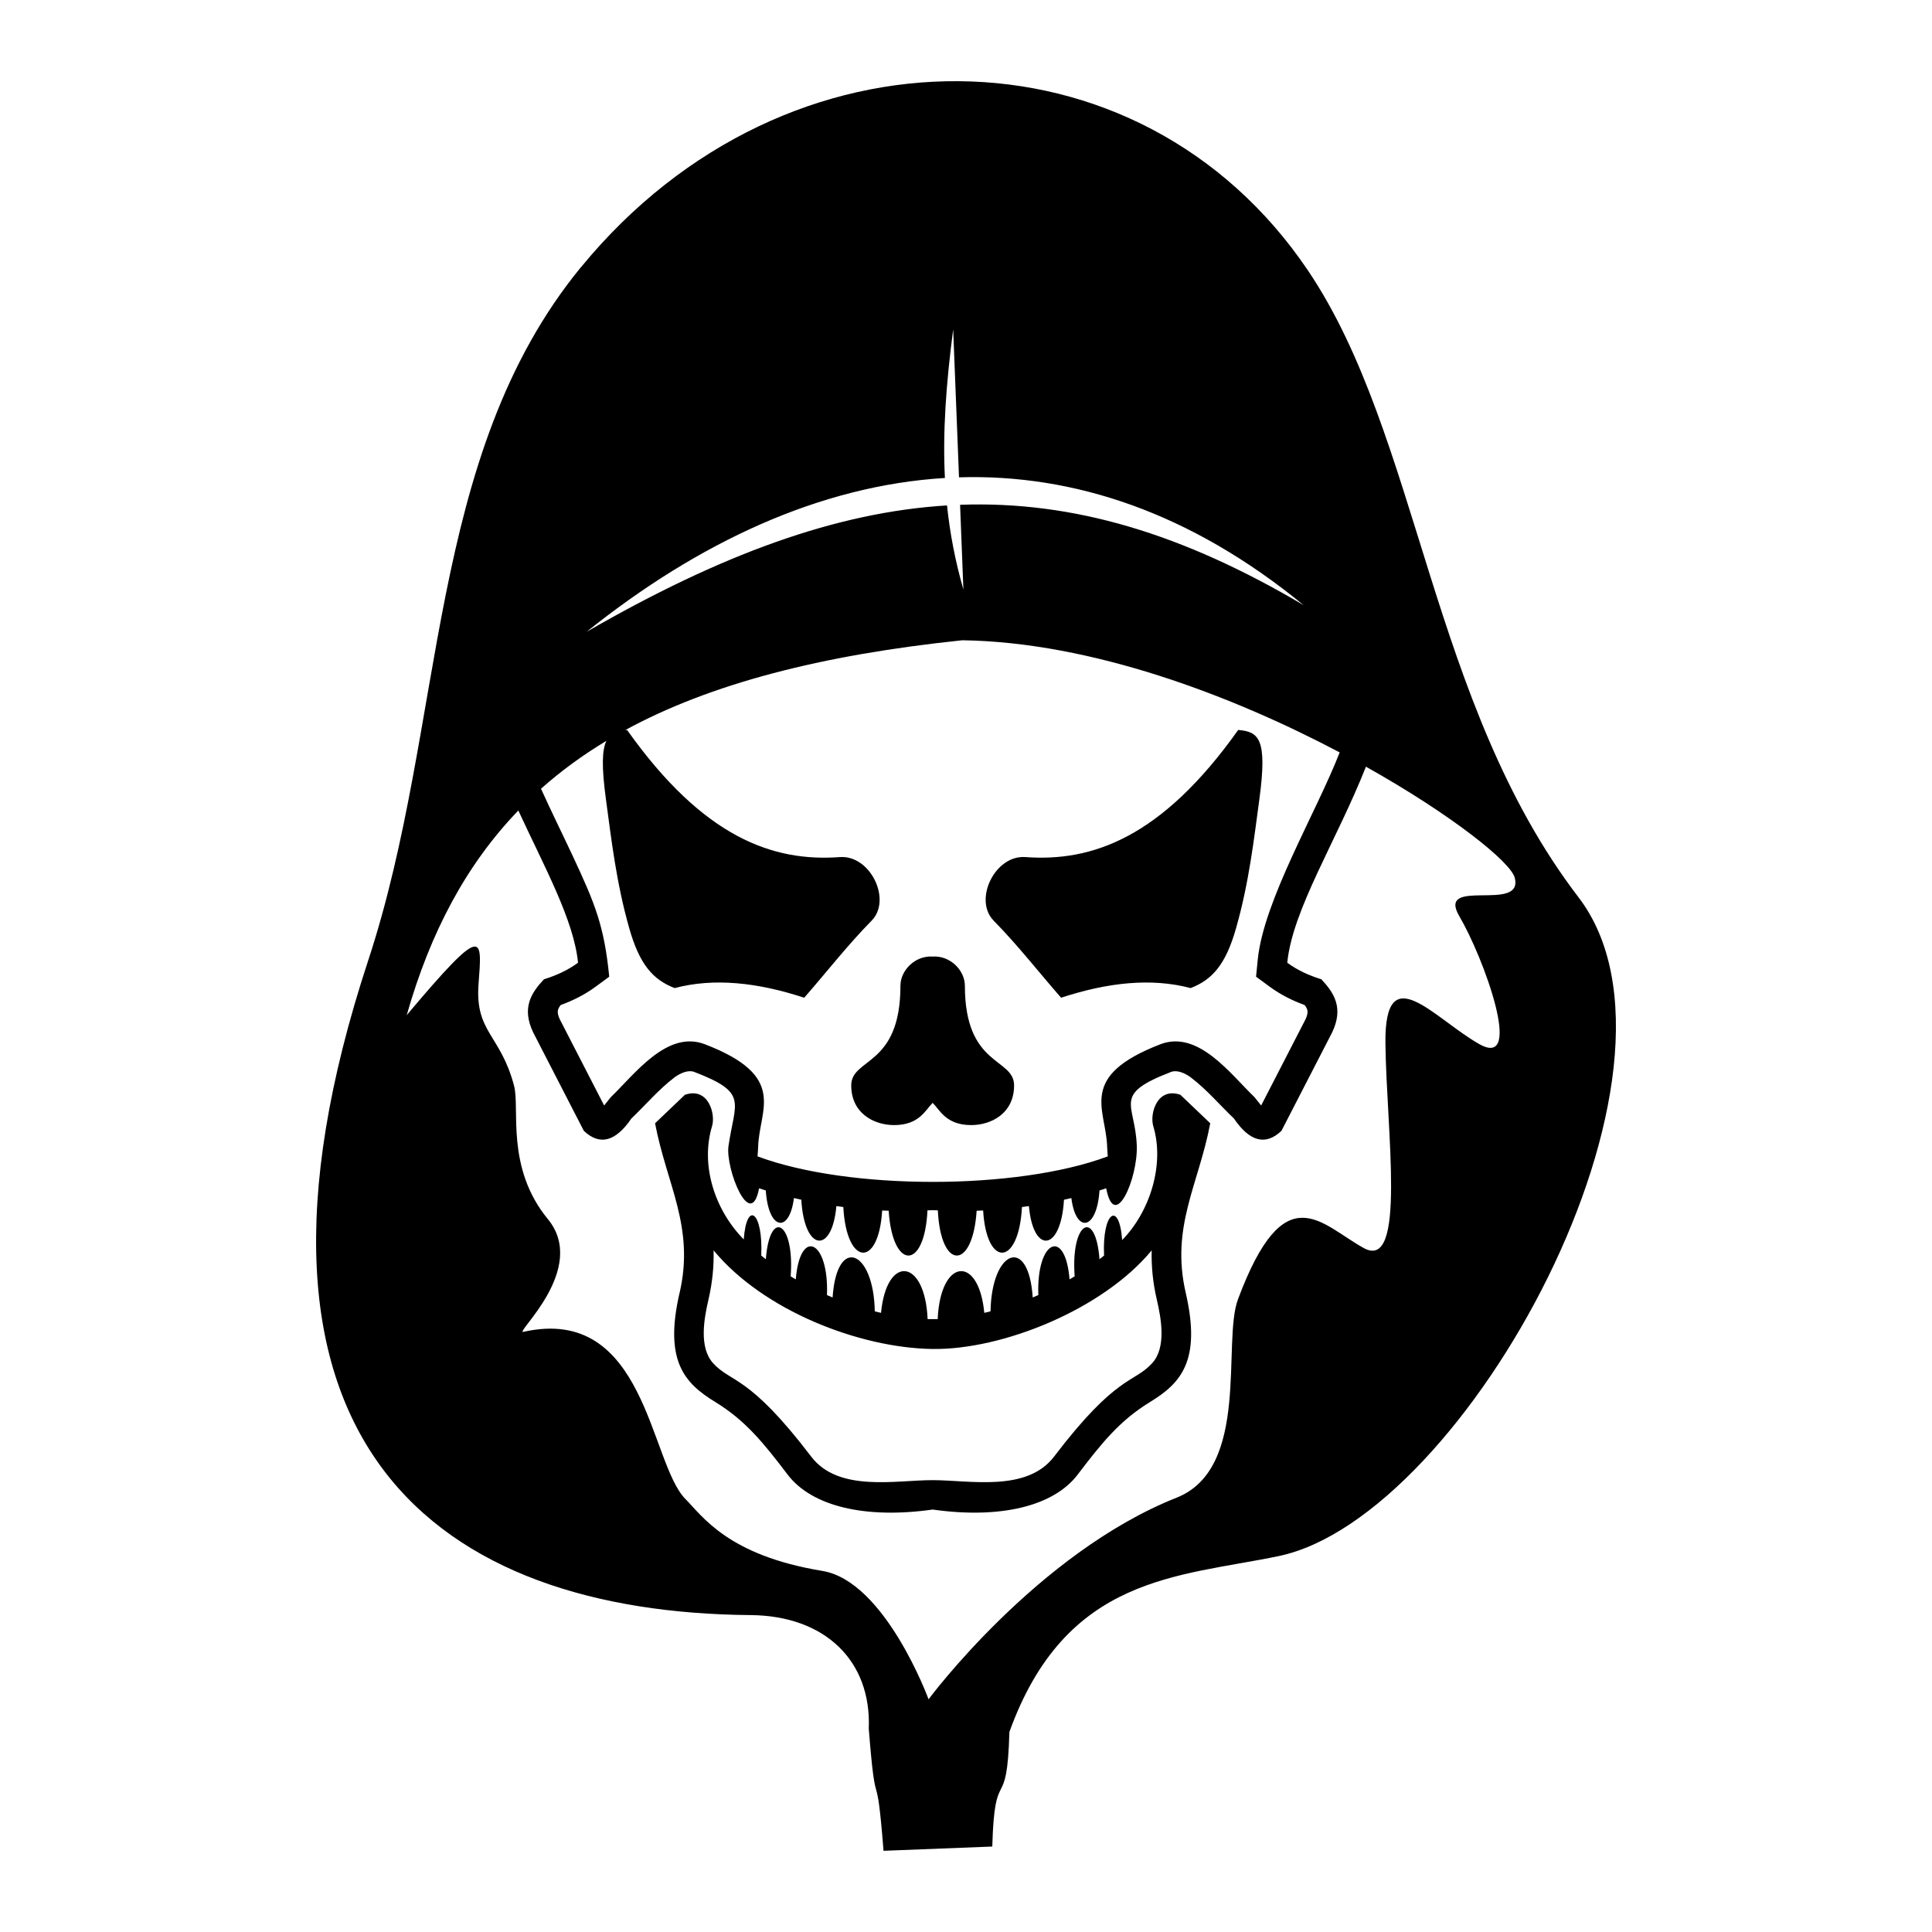 <?xml version="1.0" encoding="UTF-8"?>
<!-- Uploaded to: ICON Repo, www.iconrepo.com, Generator: ICON Repo Mixer Tools -->
<svg fill="#000000" width="800px" height="800px" version="1.1" viewBox="144 144 512 512" xmlns="http://www.w3.org/2000/svg">
 <path d="m298.02 214.75c54.613-66.52 148.04-65.062 192.57 0.879 29.668 43.945 32.266 114.58 71.715 166.14 35.008 45.746-29.93 164.29-79.441 174.61-26.551 5.535-56.371 5.016-71.363 46.605-0.625 22.551-3.91 7.812-4.535 30.367l-28.82 1.129c-2-25.266-1.91-7.07-3.914-32.336 0.75-18-11.586-29.969-31.293-30.129-81.977-0.68-143.87-44.242-101.38-173.43 20.781-63.152 15.102-133.48 56.453-183.85zm-0.832 184.38c-2.738 2.012-5.789 3.387-9.031 4.387-3.391 3.617-5.973 7.594-2.844 14.113 4.469 8.684 8.938 17.363 13.406 26.047 4.199 3.981 8.395 2.898 12.598-3.254 3.789-3.617 7.207-7.684 11.371-10.855 1.613-1.227 3.754-2.09 5.285-1.5 14.387 5.535 10.836 7.723 9.086 19.613-0.875 5.957 5.867 22.934 8.105 11.23 0.582 0.191 1.172 0.379 1.777 0.57 0.703 10.68 6.289 11.43 7.457 2.016 0.648 0.156 1.297 0.305 1.957 0.445 0.797 13.816 8.164 14.484 9.293 1.684 0.605 0.082 1.227 0.168 1.84 0.25 0.844 15.746 9.391 16.18 10.293 0.918 0.57 0.023 1.148 0.047 1.727 0.066 1.023 15.805 9.527 15.898 10.281-0.105 0.941-0.055 1.805-0.055 2.75 0 0.75 16.008 9.254 15.91 10.281 0.105 0.57-0.02 1.148-0.043 1.719-0.07 0.906 15.27 9.457 14.836 10.293-0.91 0.617-0.082 1.23-0.168 1.84-0.25 1.129 12.801 8.496 12.133 9.293-1.684 0.66-0.145 1.309-0.293 1.957-0.445 1.168 9.414 6.754 8.664 7.457-2.016 0.605-0.191 1.195-0.375 1.777-0.57 2.238 11.699 8.391-2.582 8.105-11.23-0.363-11.371-6.723-13.531 9.094-19.613 1.523-0.59 3.664 0.273 5.277 1.5 4.172 3.172 7.586 7.234 11.379 10.855 4.195 6.152 8.395 7.234 12.59 3.254 4.469-8.684 8.945-17.363 13.414-26.047 3.125-6.523 0.547-10.496-2.844-14.113-3.242-1-6.301-2.375-9.031-4.387 1.391-14.121 13.027-32.188 20.852-51.953 22.75 12.758 38.316 25.234 39.418 29.402 2.512 9.461-20.945-0.395-14.637 10.293 6.309 10.691 17.293 40.637 5.254 33.824-12.043-6.82-25.125-23.32-24.875-0.238 0.258 23.078 5.648 60.535-5.719 54.297-11.367-6.234-20.93-19.719-33.359 13.578-4.238 11.355 3.375 44.777-16.262 52.566-36.984 14.676-65.73 53.426-65.73 53.426s-11.484-31.281-28.152-34.02c-25.07-4.117-31.793-14.543-36.262-19.031-9.531-9.582-10.449-51.633-42.969-44.324-2.523 0.57 17.332-16.691 6.481-29.891-11.219-13.645-7.371-29.312-8.934-35.27-3.559-13.621-10.395-14.176-9.426-26.996 0.965-12.824 1.602-16.281-19.031 8.223 6.277-22.035 15.812-39.93 29.574-54.227 7.035 15.211 14.703 29.039 15.824 40.34zm99.414-167.84c-1.879 14.461-2.809 27.152-2.191 39.379-32.961 1.988-65.23 16.953-94.961 40.773 35.422-20.434 66.02-31.699 95.52-33.5 0.773 7.41 2.172 14.738 4.34 22.297l-0.879-22.465c30.02-1.09 59.055 7.676 91.055 26.609-30.008-24.594-60.941-34.816-91.34-33.887zm-109.23 121.73c5.231-4.652 10.996-8.879 17.332-12.691-1.168 2.414-1.293 6.922-0.125 15.496 1.445 10.641 2.731 22.066 6.188 34.203 2.731 9.605 6.297 13.621 12.027 15.824 10.449-2.766 22.012-1.488 34.328 2.555 5.957-6.809 11.508-13.961 17.863-20.422 5.426-5.516-0.332-17.441-8.406-16.848-17.684 1.305-36.109-5.102-56.395-33.691-0.184 0.02-0.363 0.035-0.535 0.055 22.504-12.246 51.746-19.887 89.359-23.824 34.426 0.492 71.691 14.75 100.02 29.719-6.184 15.922-20.16 39.203-21.719 54.973l-0.441 4.465 3.613 2.652c2.844 2.09 5.957 3.66 9.246 4.852 0.895 1.105 1.094 1.988 0.238 3.812-3.914 7.609-7.832 15.215-11.746 22.82l-1.777-2.227c-6.219-5.934-14.859-17.871-24.91-14.008-22.129 8.516-14.406 17.191-14.125 27.176 0.02 0.695 0.105 1.641 0.16 2.547-24.105 9.008-68.703 9.008-92.812-0.008 0.055-0.906 0.145-1.852 0.16-2.539 0.281-9.973 8.02-18.656-14.121-27.176-10.051-3.863-18.695 8.074-24.914 14.008l-1.773 2.227c-3.914-7.606-7.832-15.211-11.746-22.82-0.863-1.832-0.656-2.707 0.238-3.812 3.289-1.191 6.402-2.762 9.246-4.852l3.606-2.652c-1.328-13.438-3.762-19.332-9.562-31.758-2.82-6.023-5.777-11.984-8.516-18.043zm119.96 34.961c-5.422-5.516 0.34-17.441 8.406-16.848 17.684 1.305 36.109-5.102 56.398-33.691 5.387 0.488 7.812 2.117 5.606 18.383-1.445 10.641-2.731 22.066-6.188 34.203-2.738 9.605-6.297 13.621-12.027 15.824-10.457-2.766-22.012-1.488-34.328 2.555-5.957-6.809-11.508-13.961-17.871-20.422zm-37.746 43.672c0 7.41 6.051 10.508 11.359 10.508 6.66 0 8.277-3.969 10.219-5.891 1.934 1.922 3.559 5.891 10.219 5.891 5.309 0 11.359-3.102 11.359-10.508 0-7.41-13.039-4.863-13.039-26.434 0-3.988-3.797-8.016-8.539-7.723-4.742-0.293-8.539 3.738-8.539 7.723 0 21.57-13.039 19.023-13.039 26.434zm-45.492 54.961c-4.176 18.055 1.332 23.957 9.414 28.902 8.074 4.938 12.805 10.844 19.215 19.262 6.414 8.426 20.59 11.801 38.441 9.266 17.844 2.535 32.027-0.84 38.434-9.266 6.414-8.422 11.145-14.324 19.219-19.262 8.074-4.945 13.586-10.848 9.414-28.902-4.047-17.496 3.438-28.719 6.496-44.934l-7.914-7.551c-6.176-2.125-8.176 5.039-7.184 8.324 3.047 10.094-0.84 22.625-8.242 30.168-0.793-10.582-5.336-7.414-4.801 4.117-0.398 0.328-0.797 0.648-1.207 0.969-1.055-13.664-7.66-9.844-6.582 4.535-0.453 0.273-0.906 0.543-1.355 0.805-1.125-13.852-8.812-10.383-8.27 4.164-0.492 0.215-0.992 0.43-1.492 0.629-1.078-16.523-10.895-12.621-11.18 3.684-0.547 0.137-1.102 0.27-1.652 0.398-1.469-15.512-11.664-14.473-12.348 1.66h-2.672c-0.684-16.133-10.871-17.172-12.348-1.66-0.555-0.133-1.102-0.262-1.652-0.398-0.285-16.305-10.098-20.207-11.18-3.676-0.5-0.207-1-0.422-1.492-0.637 0.543-14.551-7.148-18.02-8.266-4.16-0.457-0.27-0.91-0.535-1.355-0.809 1.078-14.375-5.527-18.195-6.582-4.535-0.41-0.32-0.816-0.645-1.215-0.969 0.535-11.531-3.844-14.852-4.641-4.277-7.746-7.902-11.508-19.719-8.395-30.008 0.992-3.285-1.012-10.449-7.188-8.324l-7.914 7.551c3.059 16.215 10.551 27.438 6.504 44.934zm125.12-11.258c-12.961 15.703-39.672 26.438-58.172 26.137-19.32-0.293-44.766-10.176-57.934-26.137 0.105 4.277-0.32 8.559-1.352 13.027-1.148 4.957-2.617 12.676 1.242 16.898 4.844 5.289 9.379 2.926 25.98 24.738 7.231 9.496 22.363 6.234 32.156 6.234 9.805 0 24.961 3.266 32.203-6.234 16.602-21.809 21.137-19.445 25.98-24.738 3.863-4.227 2.391-11.941 1.242-16.898-1.035-4.469-1.457-8.746-1.352-13.027z" fill-rule="evenodd"/>
</svg>